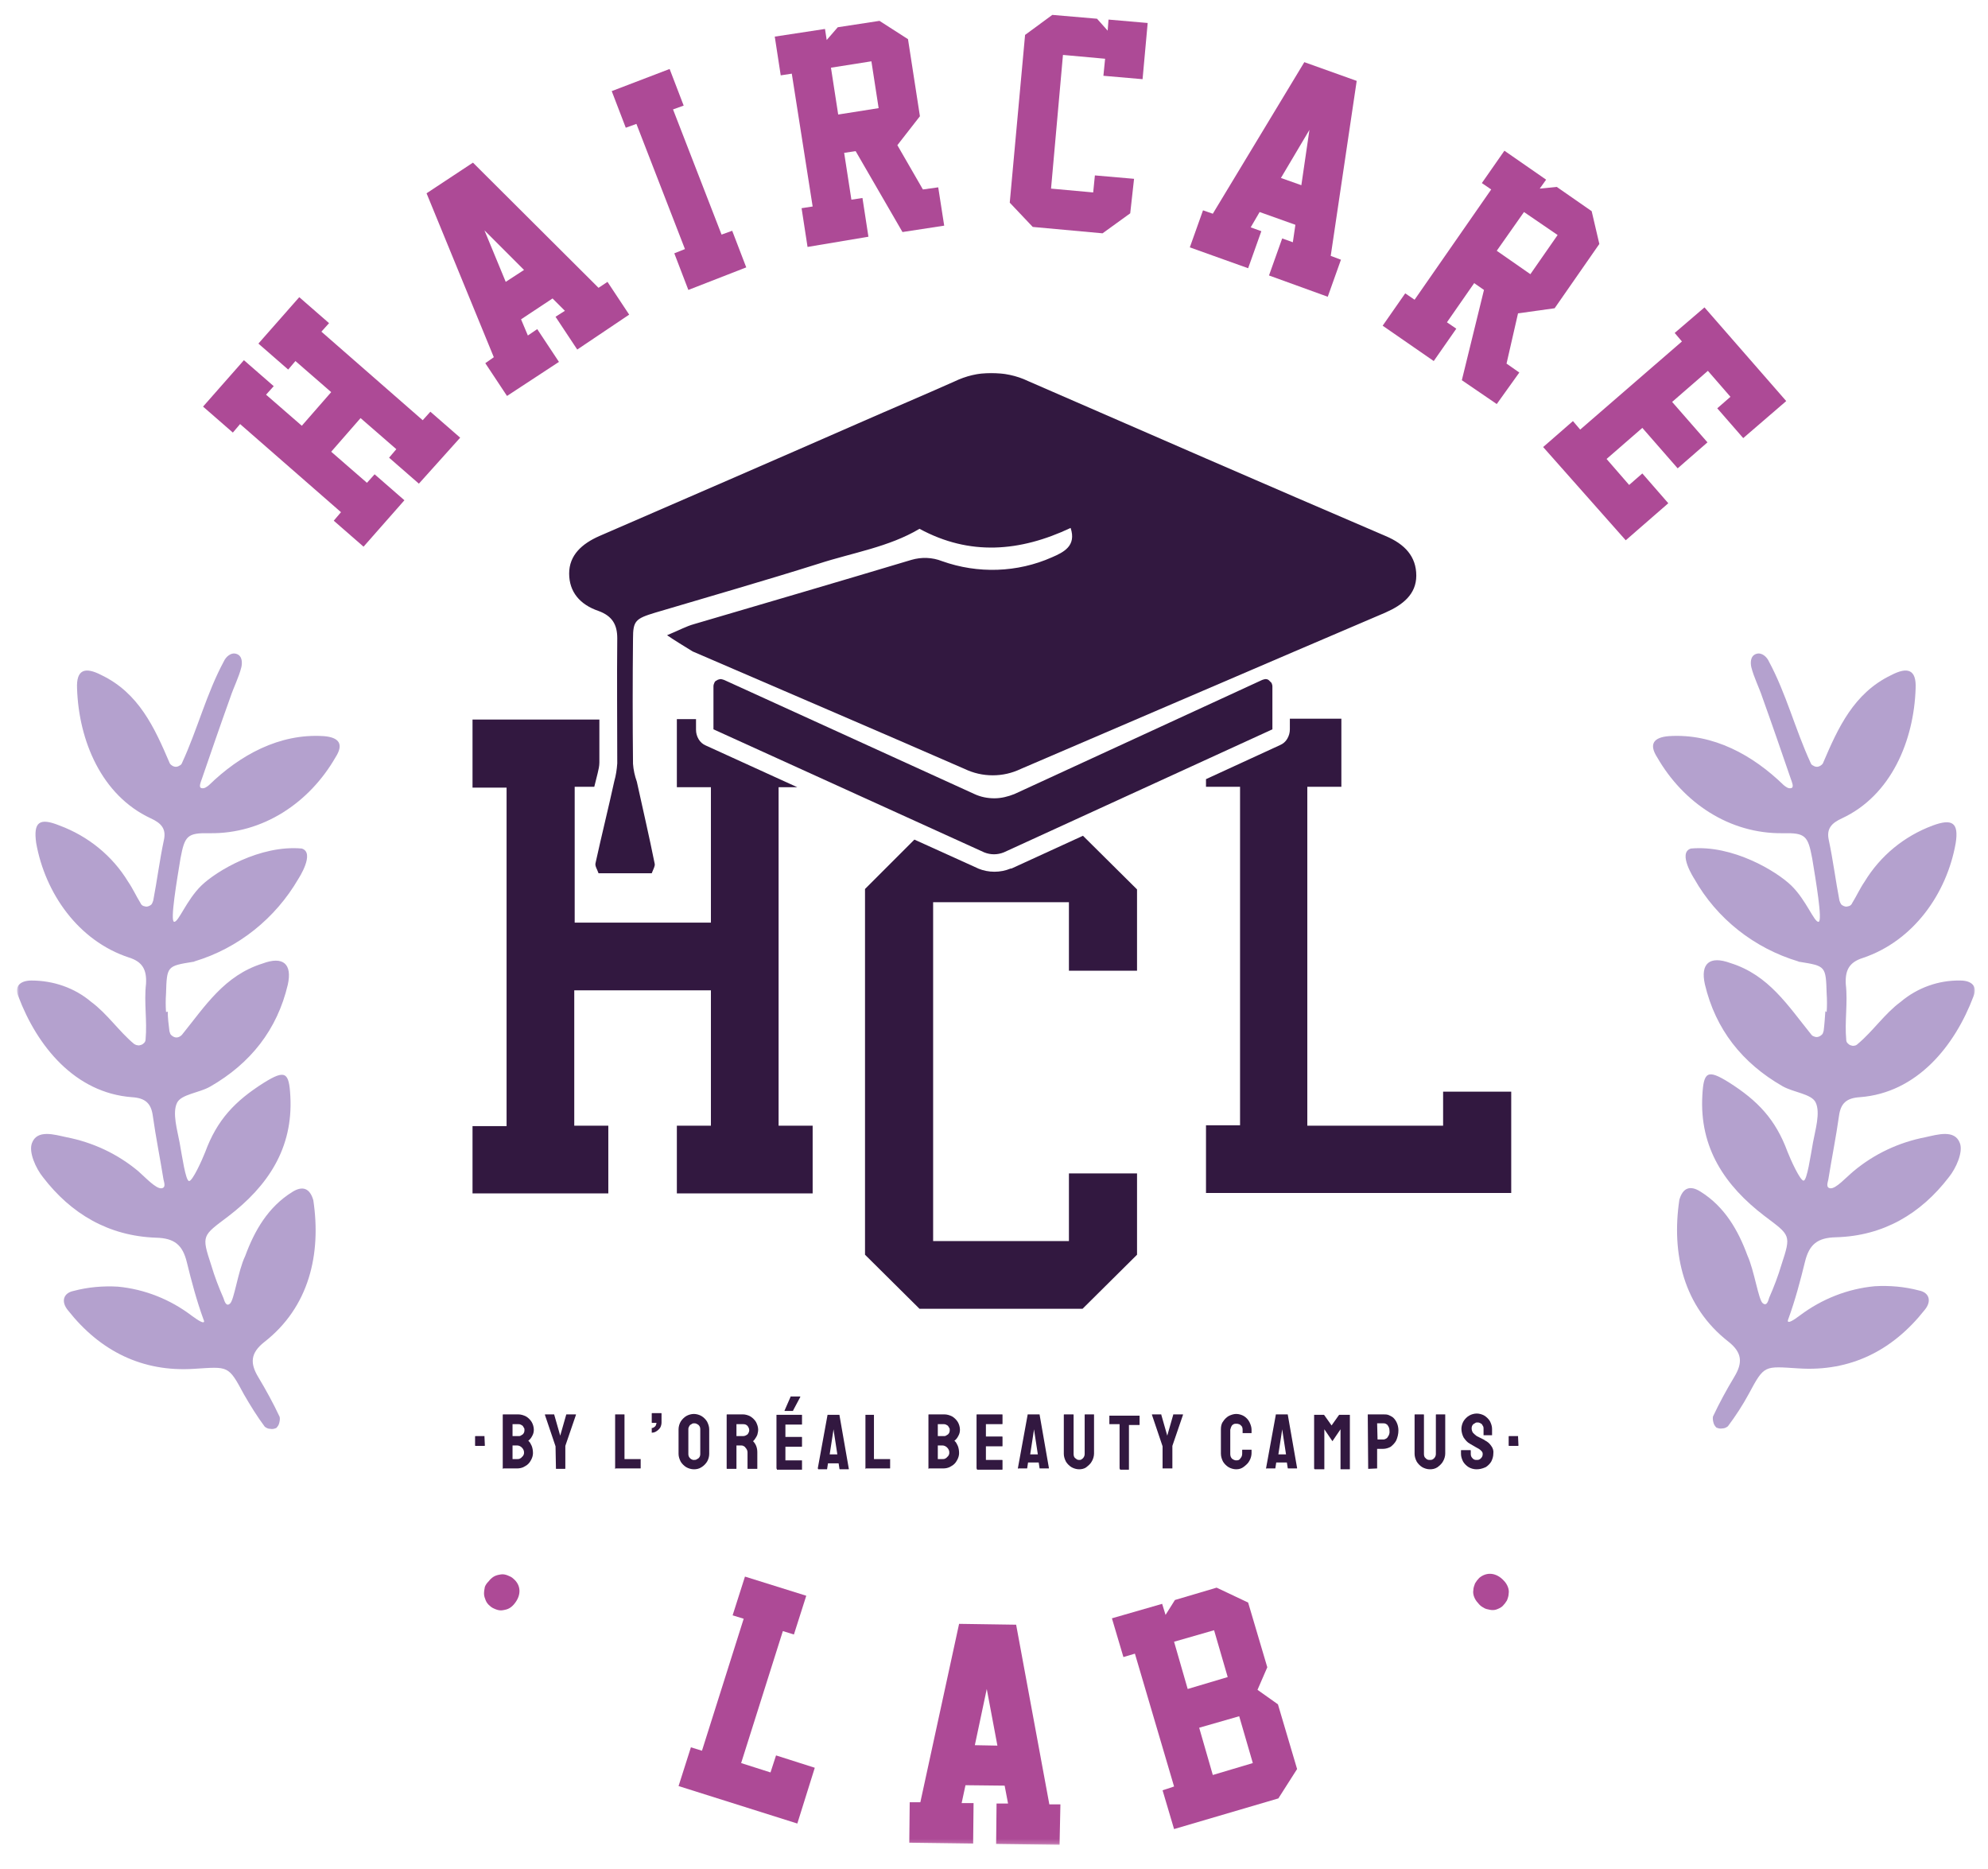 <?xml version="1.0" encoding="utf-8"?>
<!-- Generator: Adobe Illustrator 27.0.0, SVG Export Plug-In . SVG Version: 6.00 Build 0)  -->
<svg version="1.1" id="Capa_1" xmlns="http://www.w3.org/2000/svg" xmlns:xlink="http://www.w3.org/1999/xlink" x="0px" y="0px"
	 viewBox="0 0 467 439" style="enable-background:new 0 0 467 439;" xml:space="preserve">
<style type="text/css">
	.st0{fill:#AD4A96;}
	.st1{fill:#FFFFFF;filter:url(#Adobe_OpacityMaskFilter);}
	.st2{mask:url(#mask0_664_1576_00000120531241794522976330000003267018045285319606_);}
	.st3{fill:#B4A1CE;}
	.st4{fill:#321840;}
</style>
<g>
	<path class="st0" d="M98.4,113.6l-7-6.1l1.7-2l-8.4-7.3l-6.9,7.9l8.4,7.3l1.8-2l7,6.1l-9.6,10.9l-7-6.1l1.7-2L56.4,99.6l-1.7,2
		l-7-6.1l9.6-10.9l7,6.1l-1.8,2l8.4,7.3l6.9-7.9l-8.4-7.3l-1.7,2l-7-6.1l9.6-10.9l7,6.1l-1.8,2l23.8,20.8l1.8-2l7,6.1L98.4,113.6z"
		/>
	<path class="st0" d="M135.6,82.1l-5.1-7.7l2.2-1.4l-2.9-2.9l-7.4,4.9l1.6,3.8l2.2-1.5l5.1,7.7l-12.2,8l-5.1-7.7l2-1.4l-15.8-38.5
		l10.9-7.2l29.5,29.4l2.1-1.4l5.1,7.7L135.6,82.1z M118.8,66.2l4.3-2.8l-9.3-9.3L118.8,66.2z"/>
	<path class="st0" d="M161.7,68.1l-3.3-8.6l2.5-1l-11.4-29.4l-2.5,0.9l-3.3-8.6l13.6-5.2l3.3,8.6l-2.5,0.9l11.4,29.4l2.5-0.9
		l3.3,8.6L161.7,68.1z"/>
	<path class="st0" d="M221.8,53l-9.8,1.5l-11-19l-2.7,0.4l1.7,11l2.6-0.4l1.4,9.1L189.7,58l-1.4-9.1l2.6-0.4l-4.9-31.2l-2.6,0.4
		l-1.4-9.1l11.8-1.8l0.4,2.6l2.6-3l9.8-1.5l6.7,4.3l2.8,18.1l-5.3,6.8l6,10.4l3.6-0.5L221.8,53z M196.9,26.9l9.5-1.5l-1.7-11
		l-9.5,1.5L196.9,26.9z"/>
	<path class="st0" d="M265.5,50.1l-6.5,4.7l-16.4-1.5l-5.4-5.7l3.6-39.4l6.4-4.7l10.5,0.9l2.5,2.8l0.2-2.6l9.2,0.8l-1.2,13.2
		l-9.2-0.8l0.4-4l-9.9-0.9l-2.8,31.4l9.9,0.9l0.4-4l9.2,0.8L265.5,50.1z"/>
	<path class="st0" d="M298.1,64.7l3.1-8.7l2.5,0.9l0.6-4.1l-8.4-3l-2.1,3.6l2.5,0.9l-3.1,8.7l-13.7-4.9l3.1-8.7l2.3,0.8l21.5-35.6
		l12.3,4.4l-6.1,41.1L315,61l-3.1,8.7L298.1,64.7z M300.9,41.8l4.8,1.7l1.9-13L300.9,41.8z"/>
	<path class="st0" d="M351.6,94.9l-8.2-5.6l5.2-21.2l-2.3-1.6l-6.4,9.2l2.2,1.5l-5.3,7.6l-12-8.3l5.3-7.6l2.2,1.5l18-25.9l-2.2-1.5
		l5.3-7.6l9.8,6.8l-1.5,2.1l4-0.4l8.2,5.7l1.8,7.7l-10.5,15.1l-8.6,1.2l-2.7,11.8l3,2.1L351.6,94.9z M351.6,58.9l7.9,5.5l6.4-9.2
		l-7.9-5.4L351.6,58.9z"/>
	<path class="st0" d="M362.5,105l7-6.1l1.7,2l23.9-20.7l-1.7-2l7-6l19.2,22l-10.1,8.7l-6.1-7l3.1-2.7l-5.3-6.1l-8.4,7.3l8.3,9.5
		l-7,6.1l-8.3-9.5l-8.4,7.3l5.3,6.1l3.1-2.7l6.1,7l-10,8.7L362.5,105z"/>
	<defs>
		<filter id="Adobe_OpacityMaskFilter" filterUnits="userSpaceOnUse" x="4" y="87.4" width="460" height="345.9">
			<feColorMatrix  type="matrix" values="1 0 0 0 0  0 1 0 0 0  0 0 1 0 0  0 0 0 1 0"/>
		</filter>
	</defs>
	
		<mask maskUnits="userSpaceOnUse" x="4" y="87.4" width="460" height="345.9" id="mask0_664_1576_00000120531241794522976330000003267018045285319606_">
		<path class="st1" d="M666.2-73h-843v594h843V-73z"/>
	</mask>
	<g class="st2">
		<path class="st0" d="M114.8,371.4c0.3-0.4,0.7-0.8,1.2-1.1c0.5-0.3,1-0.4,1.6-0.5c0.5-0.1,1.1,0,1.6,0.2c0.5,0.2,1,0.4,1.4,0.8
			c1.8,1.5,1.9,3.8,0.3,5.8c-0.3,0.4-0.7,0.8-1.2,1.1c-0.5,0.3-1,0.4-1.6,0.5c-0.5,0.1-1.1,0-1.6-0.2c-0.5-0.2-1-0.4-1.4-0.8
			c-0.4-0.3-0.8-0.8-1-1.3c-0.2-0.5-0.4-1-0.4-1.6c0-0.5,0.1-1.1,0.2-1.6C114.1,372.2,114.4,371.8,114.8,371.4z"/>
		<path class="st0" d="M159.4,419.5l2.9-9.1l2.6,0.8l9.8-31l-2.6-0.8l2.9-9.1l14.4,4.5l-2.9,9.1l-2.6-0.8l-9.8,31l6.9,2.2l1.3-4
			l9.1,2.9l-4.1,13.1L159.4,419.5z"/>
		<path class="st0" d="M234,433.1l0.1-9.5l2.7,0l-0.8-4.2l-9.2-0.1l-0.9,4.2h2.8l-0.1,9.5l-15-0.2l0.1-9.5h2.5l9.1-41.9l13.4,0.2
			l7.8,42.2h2.6l-0.2,9.5L234,433.1z M229,409.9l5.3,0.1l-2.5-13.3L229,409.9z"/>
		<path class="st0" d="M275.8,419.6l-9.2-31.2l-2.7,0.8l-2.7-9.1l11.8-3.4l0.8,2.6l2.2-3.5l9.8-2.9l7.4,3.5l4.5,15.2l-2.3,5.3
			l4.8,3.4l4.5,15.2l-4.4,6.9l-24.5,7.2l-2.7-9.1L275.8,419.6z M279,396.7l9.4-2.8l-3.2-11l-9.4,2.7L279,396.7z M284.9,416.9
			l9.4-2.8l-3.2-11l-9.4,2.7L284.9,416.9z"/>
		<path class="st0" d="M347.2,376.5c-0.4-0.4-0.7-0.9-0.9-1.4c-0.2-0.5-0.3-1.1-0.2-1.6c0-0.5,0.2-1.1,0.4-1.6
			c0.3-0.5,0.6-0.9,1-1.3c1.8-1.5,4.1-1.2,5.8,0.7c0.4,0.4,0.7,0.9,0.9,1.4c0.2,0.5,0.3,1.1,0.2,1.6c0,0.5-0.2,1.1-0.4,1.6
			c-0.3,0.5-0.6,0.9-1,1.3c-0.4,0.4-0.9,0.6-1.4,0.8s-1.1,0.2-1.6,0.1c-0.5-0.1-1.1-0.2-1.5-0.5
			C347.9,377.3,347.5,376.9,347.2,376.5z"/>
		<path class="st3" d="M39,237.7c-0.1-1.4-0.1-2.9,0-4.3c0.2-6.5,0.2-6.5,6.4-7.5c0.1,0,0.2,0,0.3-0.1c10.3-3.1,19-10.1,24.4-19.4
			c0,0,4-6.1,0.8-7.1c-9.8-0.9-20.1,5.3-23.6,8.7s-5.4,8.7-6.4,8.5c-1-0.1,0.7-10,1.5-14.9c1-5.3,1.6-6,6.8-5.9
			c12.6,0.2,23.5-7.2,29.6-17.8c2-3.1,0.9-4.7-2.7-5c-10.5-0.7-19.8,4.5-27,11.5c-0.5,0.4-1.1,0.9-1.8,0.7c-0.7-0.2-0.1-1.5,0.1-2.1
			c2.2-6.4,4.4-12.8,6.7-19.2c0.8-2.4,2-4.7,2.6-7.1c0.2-0.9,0.3-2.6-1.1-3.1s-2.6,0.8-3,1.7c-4.1,7.6-6.2,16-9.8,23.8
			c-0.1,0.3-0.3,0.6-0.6,0.7c-0.3,0.2-0.6,0.3-0.9,0.3c-0.3,0-0.6-0.1-0.9-0.3c-0.3-0.2-0.5-0.4-0.6-0.7
			c-3.5-8.2-7.2-16.3-15.9-20.5c-4-2.1-6-1.3-5.8,3.1c0.4,12.2,5.7,25.1,17.3,30.5c2.4,1.1,3.7,2.4,3.1,5.1c-1,4.7-1.6,9.5-2.5,14.2
			c-0.1,0.3-0.2,0.6-0.4,0.9c-0.2,0.2-0.5,0.4-0.9,0.5c-0.3,0.1-0.7,0-1-0.1c-0.3-0.1-0.6-0.4-0.7-0.7c-1-1.6-1.8-3.4-2.9-5
			c-3.7-6.1-9.4-10.7-16.1-13.2C9.3,192,7.8,193,8.5,198c2.1,11.8,9.9,23,21.8,26.9c3.2,1,4.2,2.9,4,6.2c-0.5,4.3,0.3,8.7-0.1,13
			c0,0.3-0.1,0.6-0.3,0.8s-0.4,0.4-0.7,0.5c-0.3,0.1-0.6,0.2-0.9,0.1c-0.3,0-0.6-0.2-0.8-0.3c-3.6-3-6.3-7.1-10.1-9.9
			c-3.9-3.3-8.9-5-14-5c-2.6,0-4.1,1.3-3.1,3.7c4.4,11.7,13.3,22.7,26.7,23.7c3.1,0.2,4.5,1.4,4.9,4.4c0.7,5,1.7,9.9,2.5,14.9
			c0.1,0.6,0.7,2-0.5,2.1c-1.3,0.1-3.7-2.5-5.4-4c-4.9-4.1-10.7-6.8-16.9-8c-2.8-0.6-6.9-1.9-8.1,1.4c-0.8,2.1,0.9,5.9,2.6,8
			c6.6,8.6,15.4,13.8,26.5,14.2c4.4,0.1,6.3,1.7,7.3,5.8c1.1,4.5,2.3,9,3.9,13.4c0,0,1.1,2-2.8-0.9c-5-3.8-11-6.2-17.3-6.8
			c-3.5-0.2-7,0.1-10.4,1c-2.5,0.5-3,2.6-1.3,4.6c7.5,9.5,17.4,14.5,29.6,13.7c8.1-0.5,8-0.9,11.7,6c1.5,2.6,3.1,5.2,4.9,7.6
			c0.4,0.3,0.8,0.5,1.3,0.5c0.5,0.1,0.9,0,1.4-0.2c0.3-0.3,0.6-0.7,0.7-1.2c0.1-0.4,0.2-0.9,0.1-1.4c-1.5-3.2-3.2-6.3-5-9.3
			c-2-3.3-1.9-5.7,1.4-8.3c10.5-8.2,13.4-20.6,11.5-33.3c-0.8-2.8-2.5-3.5-5-1.9c-5.6,3.5-8.8,9-11,15c-1.7,3.5-2.6,10.5-3.6,11.2
			c-0.9,0.8-1.3-0.7-1.5-1.3c-1.1-2.5-2.1-5.1-2.9-7.8c-2.3-7-2.1-6.8,4-11.4c9.3-7.1,15.3-16,14.6-28.3c-0.3-5.6-1.2-6.2-6.2-3.1
			c-6.8,4.3-11,8.7-13.8,16.3c-0.7,1.8-3,6.9-3.8,6.8c-0.8-0.1-1.6-5.7-2.2-9c-0.5-2.8-1.8-7-0.6-9.4c1-2,5.2-2.3,7.8-3.8
			c9.4-5.4,15.7-13.3,18.2-23.9c1.1-4.9-1.1-6.8-5.9-5c-9,2.8-13.5,10-19,16.8c-0.2,0.2-0.5,0.4-0.8,0.5c-0.3,0.1-0.6,0.1-0.9,0
			c-0.3-0.1-0.6-0.3-0.8-0.5c-0.2-0.2-0.3-0.5-0.4-0.9c-0.2-1.6-0.4-3.2-0.4-4.6"/>
		<path class="st3" d="M429.1,237.7c0.1-1.4,0.1-2.9,0-4.3c-0.2-6.5-0.2-6.5-6.4-7.5c-0.1,0-0.2,0-0.3-0.1
			c-10.3-3.1-19.1-10-24.4-19.4c0,0-4-6.1-0.8-7.1c9.8-0.9,20.1,5.3,23.6,8.7c3.5,3.4,5.4,8.7,6.4,8.5c1-0.1-0.7-10-1.5-14.9
			c-1-5.3-1.6-6-6.8-5.9c-12.7,0.2-23.5-7.2-29.6-17.8c-2-3.1-0.9-4.7,2.7-5c10.5-0.7,19.8,4.5,27,11.5c0.5,0.4,1.1,0.9,1.8,0.7
			c0.7-0.2,0.1-1.5-0.1-2.1c-2.2-6.4-4.4-12.8-6.7-19.2c-0.8-2.4-2-4.7-2.6-7.1c-0.2-0.9-0.3-2.6,1.1-3.1s2.6,0.8,3,1.7
			c4.1,7.6,6.2,16,9.8,23.8c0.1,0.3,0.3,0.6,0.6,0.7c0.3,0.2,0.6,0.3,0.9,0.3c0.3,0,0.6-0.1,0.9-0.3c0.3-0.2,0.5-0.4,0.6-0.7
			c3.5-8.2,7.2-16.3,15.9-20.5c4-2.1,6-1.3,5.8,3.1c-0.4,12.2-5.7,25.1-17.3,30.5c-2.4,1.1-3.7,2.4-3.1,5.1c1,4.7,1.6,9.5,2.5,14.2
			c0.1,0.3,0.2,0.6,0.4,0.9c0.2,0.2,0.5,0.4,0.9,0.5c0.3,0.1,0.7,0,1-0.1c0.3-0.1,0.6-0.4,0.7-0.7c1-1.6,1.8-3.4,2.9-5
			c3.7-6.1,9.3-10.7,16-13.2c4.6-1.7,6.2-0.7,5.4,4.2c-2.1,11.8-9.9,22.9-21.8,26.9c-3.2,1-4.2,2.9-4,6.2c0.5,4.3-0.3,8.7,0.1,13
			c0,0.3,0.1,0.6,0.3,0.8s0.4,0.4,0.7,0.5c0.3,0.1,0.6,0.2,0.9,0.1c0.3,0,0.6-0.2,0.8-0.4c3.6-3,6.3-7.1,10.1-9.9
			c3.9-3.3,8.9-5.1,14-5c2.6,0,4.1,1.3,3.1,3.7c-4.4,11.7-13.3,22.7-26.7,23.7c-3.1,0.2-4.5,1.4-4.9,4.4c-0.7,5-1.7,9.9-2.5,14.9
			c-0.1,0.6-0.7,2,0.5,2.1c1.3,0.1,3.6-2.5,5.4-4c4.9-4.1,10.7-6.8,16.9-8c2.8-0.6,6.9-1.9,8.1,1.4c0.8,2.1-0.9,5.9-2.6,8
			c-6.6,8.6-15.4,13.8-26.5,14.1c-4.4,0.1-6.3,1.7-7.3,5.8c-1.1,4.5-2.3,9-3.9,13.4c0,0-1,2,2.8-0.9c5.1-3.8,11.1-6.2,17.5-6.8
			c3.5-0.2,7,0.1,10.4,1c2.5,0.5,3,2.6,1.3,4.6c-7.5,9.5-17.4,14.5-29.6,13.7c-8.1-0.5-8-0.9-11.7,6c-1.4,2.6-3.1,5.2-4.9,7.6
			c-0.4,0.3-0.8,0.5-1.3,0.5c-0.5,0.1-0.9,0-1.4-0.2c-0.3-0.3-0.6-0.7-0.7-1.2c-0.1-0.4-0.2-0.9-0.1-1.4c1.5-3.2,3.2-6.3,5-9.3
			c2-3.3,1.9-5.7-1.4-8.3c-10.5-8.2-13.4-20.6-11.5-33.3c0.8-2.8,2.5-3.5,5-1.9c5.6,3.5,8.8,9,11,15c1.6,3.5,2.6,10.5,3.6,11.2
			c1,0.8,1.3-0.7,1.5-1.3c1.1-2.5,2.1-5.1,2.9-7.8c2.3-7,2.1-6.8-4-11.4c-9.3-7.1-15.3-16-14.6-28.3c0.3-5.6,1.2-6.2,6.2-3.1
			c6.8,4.3,11,8.7,13.8,16.3c0.7,1.8,3,6.9,3.8,6.8c0.8-0.1,1.6-5.7,2.2-9c0.5-2.8,1.8-7,0.6-9.4c-1-2-5.2-2.3-7.8-3.8
			c-9.4-5.4-15.7-13.3-18.2-23.9c-1.1-4.9,1.1-6.8,6-5c9,2.8,13.5,10,19,16.8c0.2,0.3,0.5,0.4,0.8,0.5c0.3,0.1,0.6,0.1,0.9,0
			c0.3-0.1,0.6-0.3,0.8-0.5c0.2-0.2,0.3-0.5,0.4-0.9c0.2-1.6,0.3-3.2,0.4-4.6"/>
		<path class="st4" d="M113.8,337.3h-2.1c0,0-0.1,0-0.1,0.1v2.1c0,0,0,0.1,0.1,0.1h2.1c0,0,0.1,0,0.1-0.1L113.8,337.3
			C113.9,337.4,113.9,337.3,113.8,337.3z"/>
		<path class="st4" d="M118.2,345c0,0-0.1,0-0.1-0.1v-12.6c0,0,0-0.1,0.1-0.1h3.5c0.7,0,1.3,0.2,1.9,0.5c0.5,0.3,1,0.8,1.3,1.3
			c0.3,0.5,0.5,1.2,0.5,1.8c0,0.5-0.1,1-0.4,1.5c-0.2,0.4-0.5,0.8-0.9,1.1c0.4,0.3,0.6,0.8,0.8,1.2c0.2,0.5,0.3,1.1,0.3,1.7
			c0,0.6-0.2,1.2-0.5,1.7c-0.3,0.6-0.8,1.1-1.4,1.4c-0.6,0.4-1.3,0.5-1.9,0.5H118.2z M120.4,342.7h1.1c0.2,0,0.4,0,0.6-0.1
			c0.2-0.1,0.4-0.2,0.5-0.4c0.2-0.1,0.3-0.3,0.4-0.5c0.1-0.2,0.1-0.4,0.1-0.6c0-0.4-0.2-0.8-0.5-1.1c-0.3-0.3-0.7-0.5-1.1-0.5h-1.1
			L120.4,342.7z M120.4,337.3h1.4c0.2,0,0.4,0,0.5-0.1c0.2-0.1,0.3-0.2,0.5-0.3c0.3-0.3,0.4-0.6,0.4-1c0-0.2,0-0.4-0.1-0.5
			c-0.1-0.2-0.2-0.3-0.3-0.5c-0.1-0.1-0.3-0.2-0.5-0.3s-0.4-0.1-0.5-0.1h-1.4L120.4,337.3z"/>
		<path class="st4" d="M130.6,345C130.6,345,130.6,345,130.6,345l-0.1-5.3l-2.5-7.4c0,0,0-0.1,0.1-0.1h2c0.1,0,0.1,0,0.1,0.1
			l1.4,4.9l1.4-4.9c0,0,0-0.1,0.1-0.1h2.1c0.1,0,0.1,0,0.1,0.1l-2.5,7.3v5.3c0,0,0,0.1-0.1,0.1H130.6z"/>
		<path class="st4" d="M144.6,345c-0.1,0-0.1,0-0.1-0.1v-12.6c0-0.1,0-0.1,0.1-0.1h2c0.1,0,0.1,0,0.1,0.1v10.4h3.8c0,0,0,0,0,0
			c0,0,0,0,0,0c0,0,0,0,0,0c0,0,0,0,0,0v2.1c0,0.1,0,0.1-0.1,0.1H144.6z"/>
		<path class="st4" d="M153.1,336.5v-1.1c0.1,0,0.3,0,0.4-0.1c0.1-0.1,0.3-0.1,0.4-0.3c0.1-0.1,0.2-0.2,0.2-0.4
			c0.1-0.1,0.1-0.3,0.1-0.4h-1c0,0-0.1,0-0.1-0.1v-2.1c0,0,0-0.1,0.1-0.1h2.1c0,0,0.1,0,0.1,0.1v2.1c0,0.4-0.1,0.8-0.3,1.2
			c-0.2,0.3-0.5,0.6-0.8,0.8C153.9,336.4,153.5,336.5,153.1,336.5"/>
		<path class="st4" d="M163,345.1c-0.6,0-1.3-0.2-1.8-0.5c-0.5-0.3-1-0.8-1.3-1.3c-0.3-0.6-0.5-1.2-0.5-1.8v-5.8
			c0-0.6,0.2-1.3,0.5-1.8c0.3-0.5,0.8-1,1.3-1.3c0.5-0.3,1.2-0.5,1.8-0.5c0.6,0,1.3,0.2,1.8,0.5c0.5,0.3,1,0.8,1.3,1.3
			c0.3,0.6,0.5,1.2,0.5,1.8v5.8c0,0.6-0.2,1.3-0.5,1.8c-0.3,0.5-0.8,1-1.3,1.3C164.2,345,163.6,345.1,163,345.1 M163,342.9
			c0.2,0,0.4,0,0.6-0.1c0.2-0.1,0.3-0.2,0.5-0.3c0.3-0.3,0.4-0.6,0.4-1v-5.8c0-0.4-0.1-0.7-0.4-1c-0.1-0.1-0.3-0.2-0.5-0.3
			c-0.2-0.1-0.4-0.1-0.5-0.1c-0.2,0-0.4,0-0.5,0.1c-0.2,0.1-0.3,0.2-0.5,0.3c-0.1,0.1-0.2,0.3-0.3,0.5c-0.1,0.2-0.1,0.4-0.1,0.5v5.8
			c0,0.4,0.1,0.7,0.4,1c0.1,0.1,0.3,0.3,0.5,0.3C162.6,342.9,162.8,342.9,163,342.9"/>
		<path class="st4" d="M170.8,345c0,0-0.1,0-0.1-0.1v-12.6c0,0,0-0.1,0.1-0.1h3.7c0.6,0,1.3,0.2,1.8,0.5c0.5,0.3,1,0.8,1.3,1.3
			c0.3,0.6,0.5,1.2,0.5,1.8c0,0.4-0.1,0.8-0.2,1.2c-0.1,0.3-0.3,0.6-0.5,0.9c-0.1,0.2-0.3,0.4-0.5,0.6c0.7,0.7,1,1.6,1,2.6v3.8
			c0,0.1,0,0.1-0.1,0.1h-2.1c-0.1,0-0.1,0-0.1-0.1v-3.8c0-0.4-0.2-0.8-0.5-1.1c-0.1-0.2-0.3-0.3-0.5-0.4c-0.2-0.1-0.4-0.1-0.6-0.1
			H173v5.4c0,0.1,0,0.1-0.1,0.1L170.8,345z M173,337.3h1.6c0.4,0,0.7-0.2,1-0.4c0.1-0.1,0.2-0.3,0.3-0.5c0.1-0.2,0.1-0.4,0.1-0.5
			c0-0.4-0.2-0.7-0.4-1c-0.3-0.3-0.6-0.4-1-0.4H173L173,337.3z"/>
		<path class="st4" d="M182.5,345c0,0-0.1,0-0.1-0.1v-12.6c0,0,0,0,0,0c0,0,0,0,0,0c0,0,0,0,0,0c0,0,0,0,0,0h5.9
			c0.1,0,0.1,0,0.1,0.1v2.1c0,0.1,0,0.1-0.1,0.1h-3.8v2.9h3.8c0.1,0,0.1,0,0.1,0.1v2.1c0,0,0,0.1-0.1,0.1h-3.8v3.2h3.8
			c0.1,0,0.1,0,0.1,0.1v2.1c0,0,0,0,0,0c0,0,0,0,0,0c0,0,0,0,0,0c0,0,0,0,0,0H182.5z M184.3,331.3
			C184.2,331.3,184.2,331.3,184.3,331.3l1.4-3.2c0,0,0,0,0-0.1c0,0,0,0,0.1,0h2.1c0.1,0,0.1,0,0.1,0.1l-1.7,3.2c0,0,0,0,0,0.1
			c0,0,0,0-0.1,0H184.3z"/>
		<path class="st4" d="M192.1,344.9l2.3-12.6c0,0,0,0,0,0s0,0,0,0c0,0,0,0,0,0c0,0,0,0,0,0h2.7c0,0,0,0,0.1,0c0,0,0,0,0,0.1
			l2.2,12.6c0,0.1,0,0.1-0.1,0.1h-2c0,0-0.1,0-0.1-0.1l-0.2-1.3h-2.5l-0.2,1.3c0,0.1,0,0.1-0.1,0.1h-2
			C192.2,345,192.2,345,192.1,344.9 M194.9,341.6h1.8l-0.8-5.2l-0.1-0.7l-0.1,0.7L194.9,341.6z"/>
		<path class="st4" d="M203.4,345c0,0-0.1,0-0.1-0.1v-12.6c0,0,0,0,0,0s0,0,0,0c0,0,0,0,0,0c0,0,0,0,0,0h2c0,0,0,0,0,0c0,0,0,0,0,0
			c0,0,0,0,0,0s0,0,0,0v10.4h3.8c0,0,0,0,0,0c0,0,0,0,0,0c0,0,0,0,0,0c0,0,0,0,0,0v2.1c0,0.1,0,0.1-0.1,0.1H203.4z"/>
		<path class="st4" d="M218.2,345c0,0-0.1,0-0.1-0.1v-12.6c0,0,0-0.1,0.1-0.1h3.6c0.7,0,1.3,0.2,1.9,0.5c0.5,0.3,1,0.8,1.3,1.3
			c0.3,0.5,0.5,1.2,0.5,1.8c0,0.5-0.1,1-0.4,1.5c-0.2,0.4-0.5,0.8-0.9,1.1c0.4,0.3,0.6,0.8,0.8,1.2c0.2,0.5,0.3,1.1,0.3,1.7
			c0,0.6-0.2,1.2-0.5,1.7c-0.3,0.6-0.8,1.1-1.4,1.4c-0.6,0.4-1.3,0.5-1.9,0.5H218.2z M220.3,342.7h1.1c0.2,0,0.4,0,0.6-0.1
			c0.2-0.1,0.4-0.2,0.5-0.4c0.2-0.1,0.3-0.3,0.4-0.5c0.1-0.2,0.1-0.4,0.1-0.6c0-0.4-0.2-0.8-0.5-1.1c-0.3-0.3-0.7-0.5-1.1-0.5h-1.1
			L220.3,342.7z M220.3,337.3h1.4c0.2,0,0.4,0,0.5-0.1c0.2-0.1,0.3-0.2,0.5-0.3c0.3-0.3,0.4-0.6,0.4-1c0-0.2,0-0.4-0.1-0.5
			c-0.1-0.2-0.2-0.3-0.3-0.5c-0.1-0.1-0.3-0.2-0.5-0.3c-0.2-0.1-0.4-0.1-0.5-0.1h-1.4L220.3,337.3z"/>
		<path class="st4" d="M229.5,345c0,0-0.1,0-0.1-0.1v-12.6c0,0,0-0.1,0.1-0.1h5.9c0,0,0.1,0,0.1,0.1v2.1c0,0,0,0.1-0.1,0.1h-3.8v2.9
			h3.8c0,0,0.1,0,0.1,0.1v2.1c0,0.1,0,0.1-0.1,0.1h-3.8v3.2h3.8c0,0,0.1,0,0.1,0.1v2.1c0,0,0,0.1-0.1,0.1H229.5z"/>
		<path class="st4" d="M239.1,344.9l2.3-12.6c0,0,0,0,0-0.1c0,0,0,0,0.1,0h2.7c0,0,0,0,0,0c0,0,0,0,0,0c0,0,0,0,0,0c0,0,0,0,0,0
			l2.2,12.6c0,0.1,0,0.1-0.1,0.1h-2c-0.1,0-0.1,0-0.1-0.1l-0.2-1.3h-2.5l-0.2,1.3c0,0.1,0,0.1-0.1,0.1h-2
			C239.2,345,239.2,345,239.1,344.9 M242,341.6h1.8l-0.8-5.2l-0.1-0.7l-0.1,0.7L242,341.6z"/>
		<path class="st4" d="M253.5,345.1c-0.6,0-1.3-0.2-1.8-0.5c-0.5-0.3-1-0.8-1.3-1.3c-0.3-0.6-0.5-1.2-0.5-1.8v-9.2
			c0,0,0-0.1,0.1-0.1h2.1c0,0,0.1,0,0.1,0.1v9.2c0,0.4,0.1,0.8,0.4,1c0.1,0.1,0.3,0.2,0.4,0.3c0.2,0.1,0.4,0.1,0.5,0.1
			c0.2,0,0.4,0,0.5-0.1c0.2-0.1,0.3-0.2,0.4-0.3c0.3-0.3,0.4-0.7,0.4-1v-9.2c0,0,0-0.1,0.1-0.1h2.1c0,0,0,0,0,0c0,0,0,0,0,0
			c0,0,0,0,0,0c0,0,0,0,0,0v9.2c0,0.6-0.2,1.3-0.5,1.8c-0.3,0.6-0.8,1-1.3,1.4C254.7,345,254,345.1,253.5,345.1"/>
		<path class="st4" d="M263.1,345c0,0-0.1,0-0.1-0.1v-10.4h-2.4c0,0,0,0,0,0c0,0,0,0,0,0c0,0,0,0,0,0c0,0,0,0,0,0v-2c0,0,0,0,0,0
			c0,0,0,0,0,0c0,0,0,0,0,0c0,0,0,0,0,0h7c0.1,0,0.1,0,0.1,0.1v2c0,0.1,0,0.1-0.1,0.1h-2.4v10.4c0,0.1,0,0.1-0.1,0.1H263.1z"/>
		<path class="st4" d="M273.1,345C273.1,345,273.1,345,273.1,345l0-5.3l-2.5-7.4c0-0.1,0-0.1,0.1-0.1h2c0,0,0.1,0,0.1,0
			c0,0,0,0,0,0.1l1.4,4.9l1.4-4.9c0,0,0,0,0-0.1c0,0,0,0,0.1,0h2.1c0.1,0,0.1,0,0.1,0.1l-2.5,7.3v5.3c0,0,0,0,0,0c0,0,0,0,0,0
			c0,0,0,0,0,0s0,0,0,0H273.1z"/>
		<path class="st4" d="M290.4,345.1c-0.6,0-1.3-0.2-1.8-0.5c-0.5-0.3-1-0.8-1.3-1.3c-0.3-0.6-0.5-1.2-0.5-1.9v-5.7
			c0-0.6,0.1-1.3,0.5-1.8c0.3-0.5,0.8-1,1.3-1.3c0.6-0.3,1.2-0.5,1.8-0.5c0.6,0,1.3,0.2,1.8,0.5c0.5,0.3,1,0.8,1.3,1.4
			c0.3,0.6,0.5,1.2,0.5,1.8v0.8c0,0,0,0,0,0c0,0,0,0,0,0c0,0,0,0,0,0c0,0,0,0,0,0h-2.1c0,0,0,0,0,0c0,0,0,0,0,0c0,0,0,0,0,0
			c0,0,0,0,0,0v-0.8c0-0.4-0.1-0.8-0.4-1c-0.1-0.1-0.3-0.3-0.5-0.3c-0.2-0.1-0.4-0.1-0.6-0.1c-0.2,0-0.4,0-0.6,0.1
			c-0.2,0.1-0.3,0.2-0.4,0.3c-0.2,0.3-0.3,0.6-0.4,1v5.7c0,0.4,0.1,0.8,0.4,1.1c0.1,0.1,0.3,0.2,0.5,0.3c0.2,0.1,0.4,0.1,0.5,0.1
			c0.2,0,0.4,0,0.6-0.1c0.2-0.1,0.3-0.2,0.4-0.4c0.3-0.3,0.4-0.7,0.4-1.1v-0.8c0-0.1,0-0.1,0.1-0.1h2.1c0,0,0,0,0,0c0,0,0,0,0,0
			c0,0,0,0,0,0c0,0,0,0,0,0v0.8c0,0.6-0.2,1.3-0.5,1.8c-0.3,0.6-0.8,1-1.3,1.4C291.7,344.9,291.1,345.1,290.4,345.1"/>
		<path class="st4" d="M297.4,344.9l2.3-12.6c0,0,0,0,0-0.1c0,0,0,0,0.1,0h2.7c0,0,0,0,0,0c0,0,0,0,0,0c0,0,0,0,0,0s0,0,0,0
			l2.2,12.6c0,0.1,0,0.1-0.1,0.1h-2c0,0-0.1,0-0.1-0.1l-0.2-1.3h-2.5l-0.2,1.3c0,0.1,0,0.1-0.1,0.1h-2
			C297.5,345,297.5,345,297.4,344.9 M300.3,341.6h1.8l-0.8-5.2l-0.1-0.7l-0.1,0.7L300.3,341.6z"/>
		<path class="st4" d="M308.8,345c-0.1,0-0.1,0-0.1-0.1v-12.6c0,0,0,0,0,0c0,0,0,0,0,0s0,0,0,0c0,0,0,0,0,0h2.2c0,0,0.1,0,0.1,0
			c0,0,0,0,0.1,0.1l1.7,2.4l1.7-2.4c0,0,0,0,0.1-0.1c0,0,0,0,0.1,0h2.3c0.1,0,0.1,0,0.1,0.1v12.6c0,0.1,0,0.1-0.1,0.1h-2
			c-0.1,0-0.1,0-0.1-0.1v-9.3l-1.9,2.8l-1.9-2.8v9.3c0,0.1,0,0.1-0.1,0.1H308.8z"/>
		<path class="st4" d="M321.4,345C321.4,345,321.4,345,321.4,345C321.4,345,321.4,345,321.4,345C321.3,344.9,321.3,344.9,321.4,345
			C321.3,344.9,321.3,344.9,321.4,345l-0.1-12.7c0-0.1,0-0.1,0.1-0.1h3.5c0.5,0,1,0,1.4,0.2s0.9,0.4,1.2,0.8c0.7,0.8,1,1.8,1,2.8
			c0,0.8-0.2,1.6-0.5,2.3c-0.3,0.6-0.8,1.1-1.3,1.5c-0.5,0.3-1.2,0.5-1.8,0.5h-1.4v4.6c0,0,0,0,0,0c0,0,0,0,0,0c0,0,0,0,0,0
			c0,0,0,0,0,0L321.4,345z M323.6,338.1h1.4c0.2,0,0.4-0.1,0.6-0.2c0.2-0.1,0.3-0.2,0.4-0.4c0.3-0.4,0.5-0.9,0.4-1.5
			c0-0.4-0.1-0.8-0.4-1.2c-0.1-0.2-0.3-0.3-0.5-0.4c-0.2-0.1-0.4-0.1-0.6-0.1h-1.4L323.6,338.1z"/>
		<path class="st4" d="M335.9,345.1c-0.6,0-1.3-0.2-1.8-0.5c-0.5-0.3-1-0.8-1.3-1.3c-0.3-0.6-0.5-1.2-0.5-1.8v-9.2
			c0,0,0-0.1,0.1-0.1h2c0,0,0.1,0,0.1,0.1v9.2c0,0.4,0.1,0.8,0.4,1c0.1,0.1,0.3,0.3,0.4,0.3c0.2,0.1,0.4,0.1,0.6,0.1s0.4,0,0.6-0.1
			c0.2-0.1,0.3-0.2,0.4-0.3c0.3-0.3,0.4-0.7,0.4-1v-9.2c0,0,0-0.1,0.1-0.1h2.1c0,0,0,0,0,0c0,0,0,0,0,0c0,0,0,0,0,0c0,0,0,0,0,0v9.2
			c0,0.6-0.2,1.3-0.5,1.8c-0.3,0.6-0.8,1-1.3,1.4C337.1,345,336.5,345.1,335.9,345.1"/>
		<path class="st4" d="M346.8,345.1c-0.6,0-1.3-0.2-1.8-0.5c-0.5-0.3-1-0.8-1.3-1.3c-0.3-0.6-0.5-1.2-0.5-1.8v-0.8
			c0-0.1,0-0.1,0.1-0.1h2.1c0,0,0.1,0,0.1,0.1v0.8c0,0.4,0.1,0.7,0.4,1c0.1,0.1,0.3,0.3,0.4,0.3c0.2,0.1,0.4,0.1,0.6,0.1
			c0.2,0,0.4,0,0.6-0.1c0.2-0.1,0.3-0.2,0.4-0.3c0.3-0.3,0.4-0.6,0.4-1c0-0.3-0.1-0.5-0.3-0.7c-0.2-0.2-0.4-0.4-0.6-0.5l-0.9-0.5
			l-1.2-0.7c-0.6-0.3-1.1-0.9-1.5-1.5c-0.3-0.6-0.5-1.3-0.5-2c0-0.6,0.2-1.3,0.5-1.8c0.3-0.5,0.8-1,1.3-1.3c0.5-0.3,1.2-0.5,1.8-0.5
			c0.6,0,1.3,0.2,1.8,0.5c0.5,0.3,1,0.8,1.3,1.3c0.3,0.6,0.5,1.2,0.5,1.8v1.5c0,0,0,0,0,0c0,0,0,0,0,0c0,0,0,0,0,0c0,0,0,0,0,0h-2
			c0,0,0,0,0,0c0,0,0,0,0,0c0,0,0,0,0,0c0,0,0,0,0,0v-1.5c0-0.2,0-0.4-0.1-0.6c-0.1-0.2-0.2-0.3-0.3-0.5c-0.1-0.1-0.3-0.2-0.5-0.3
			c-0.2-0.1-0.4-0.1-0.5-0.1c-0.2,0-0.4,0-0.5,0.1c-0.2,0.1-0.3,0.2-0.5,0.3c-0.3,0.3-0.4,0.6-0.4,1c0,0.3,0.1,0.7,0.3,1
			c0.3,0.3,0.6,0.6,0.9,0.8l0.4,0.2l0.6,0.3l0.6,0.3l0.3,0.2c0.6,0.3,1.1,0.7,1.5,1.3c0.4,0.5,0.6,1.2,0.5,1.8
			c0,0.7-0.2,1.3-0.5,1.9c-0.3,0.5-0.8,1-1.3,1.3C348.1,345,347.5,345.1,346.8,345.1"/>
		<path class="st4" d="M356.6,337.3h-2.1c0,0-0.1,0-0.1,0.1v2.1c0,0,0,0.1,0.1,0.1h2.1c0,0,0.1,0,0.1-0.1L356.6,337.3
			C356.7,337.4,356.7,337.3,356.6,337.3z"/>
		<path class="st4" d="M163.5,171.4v-2.5H159v16h8v31.8h-32v-31.9h4.6l0.6-2.4l0.2-0.8c0.2-0.8,0.4-1.7,0.4-2.5c0-3.4,0-6.8,0-10.1
			h-29.8v16h8v79.5h-8v15.8h31.9v-15.9h-8v-31.8H167v31.8h-8v15.9h31.9v-15.9h-8v-79.5h4.4l-21.5-9.8c-0.7-0.3-1.3-0.8-1.7-1.5
			C163.7,172.9,163.5,172.2,163.5,171.4"/>
		<path class="st4" d="M237.4,204c-2.4,1-5.2,1-7.6,0l-0.2-0.1l-14.8-6.7l-11.6,11.6v85.9l12.8,12.7h38.3l12.8-12.7v-19.1h-16v15.9
			h-31.9v-79.6h31.9V228h16v-19.1l-12.7-12.6l-16.8,7.7L237.4,204z"/>
		<path class="st4" d="M339,256.4v8h-31.9v-79.6h8v-16H303v2.5c0,0.8-0.2,1.5-0.6,2.2c-0.4,0.7-1,1.2-1.7,1.5l-17.4,8v1.8h8v79.5h-8
			v15.9H355v-23.8H339z"/>
		<path class="st4" d="M170.1,159.7l58.8,26.8c1.5,0.7,3.1,1,4.7,1c1.6,0,3.2-0.4,4.7-1l58.2-26.8c0.3-0.1,0.6-0.2,0.8-0.2
			c0.3,0,0.6,0.1,0.8,0.3c0.2,0.2,0.4,0.4,0.6,0.6c0.1,0.3,0.2,0.5,0.2,0.8v10.1l-63.1,28.9c-1.5,0.6-3.1,0.6-4.6,0l-63.6-28.9
			v-10.1c0-0.3,0.1-0.6,0.2-0.8c0.1-0.3,0.3-0.5,0.6-0.6c0.2-0.2,0.5-0.2,0.8-0.3C169.5,159.5,169.8,159.6,170.1,159.7"/>
		<path class="st4" d="M156.7,149.2c2.9-1.2,4.5-2.1,6.3-2.6c17-5,34.1-10,51.1-15.1c2.4-0.7,4.9-0.6,7.2,0.3
			c8.4,3,17.7,2.7,25.8-0.9c2.8-1.2,5.8-2.7,4.4-6.9c-11.9,5.6-23.7,6.6-35.5,0.2c-7.2,4.3-15.7,5.6-23.7,8.2
			c-12.7,4-25.6,7.7-38.4,11.5c-4.6,1.4-5.2,1.9-5.2,6.1c-0.1,9.8-0.1,19.6,0,29.4c0.1,1.4,0.4,2.8,0.9,4.2
			c1.4,6.4,2.9,12.8,4.2,19.3c0.1,0.5-0.3,1.2-0.7,2.2h-12.5c-0.3-0.9-0.9-1.7-0.7-2.4c1.4-6.4,3-12.8,4.4-19.2
			c0.4-1.4,0.6-2.8,0.7-4.2c0-9.8-0.1-19.6,0-29.4c0-3.1-1.1-5.2-4.4-6.4c-4.4-1.5-6.9-4.5-6.9-8.8c0-4.3,3-7,7.1-8.8
			c20.3-8.8,40.6-17.6,60.9-26.5c7.5-3.3,15.1-6.5,22.5-9.8c2.7-1.3,5.6-2,8.6-2c3,0,6,0.6,8.7,1.9c28,12.2,56,24.4,84,36.4
			c4.5,1.9,7.2,4.8,7.2,9.3c0,4.4-3.2,6.9-7.3,8.7c-28.6,12.2-57.1,24.5-85.6,36.7c-2.1,1-4.3,1.5-6.6,1.5c-2.3,0-4.5-0.5-6.6-1.5
			c-21.3-9.3-42.6-18.4-63.9-27.6C160.6,151.7,158.6,150.5,156.7,149.2"/>
	</g>
</g>
</svg>
